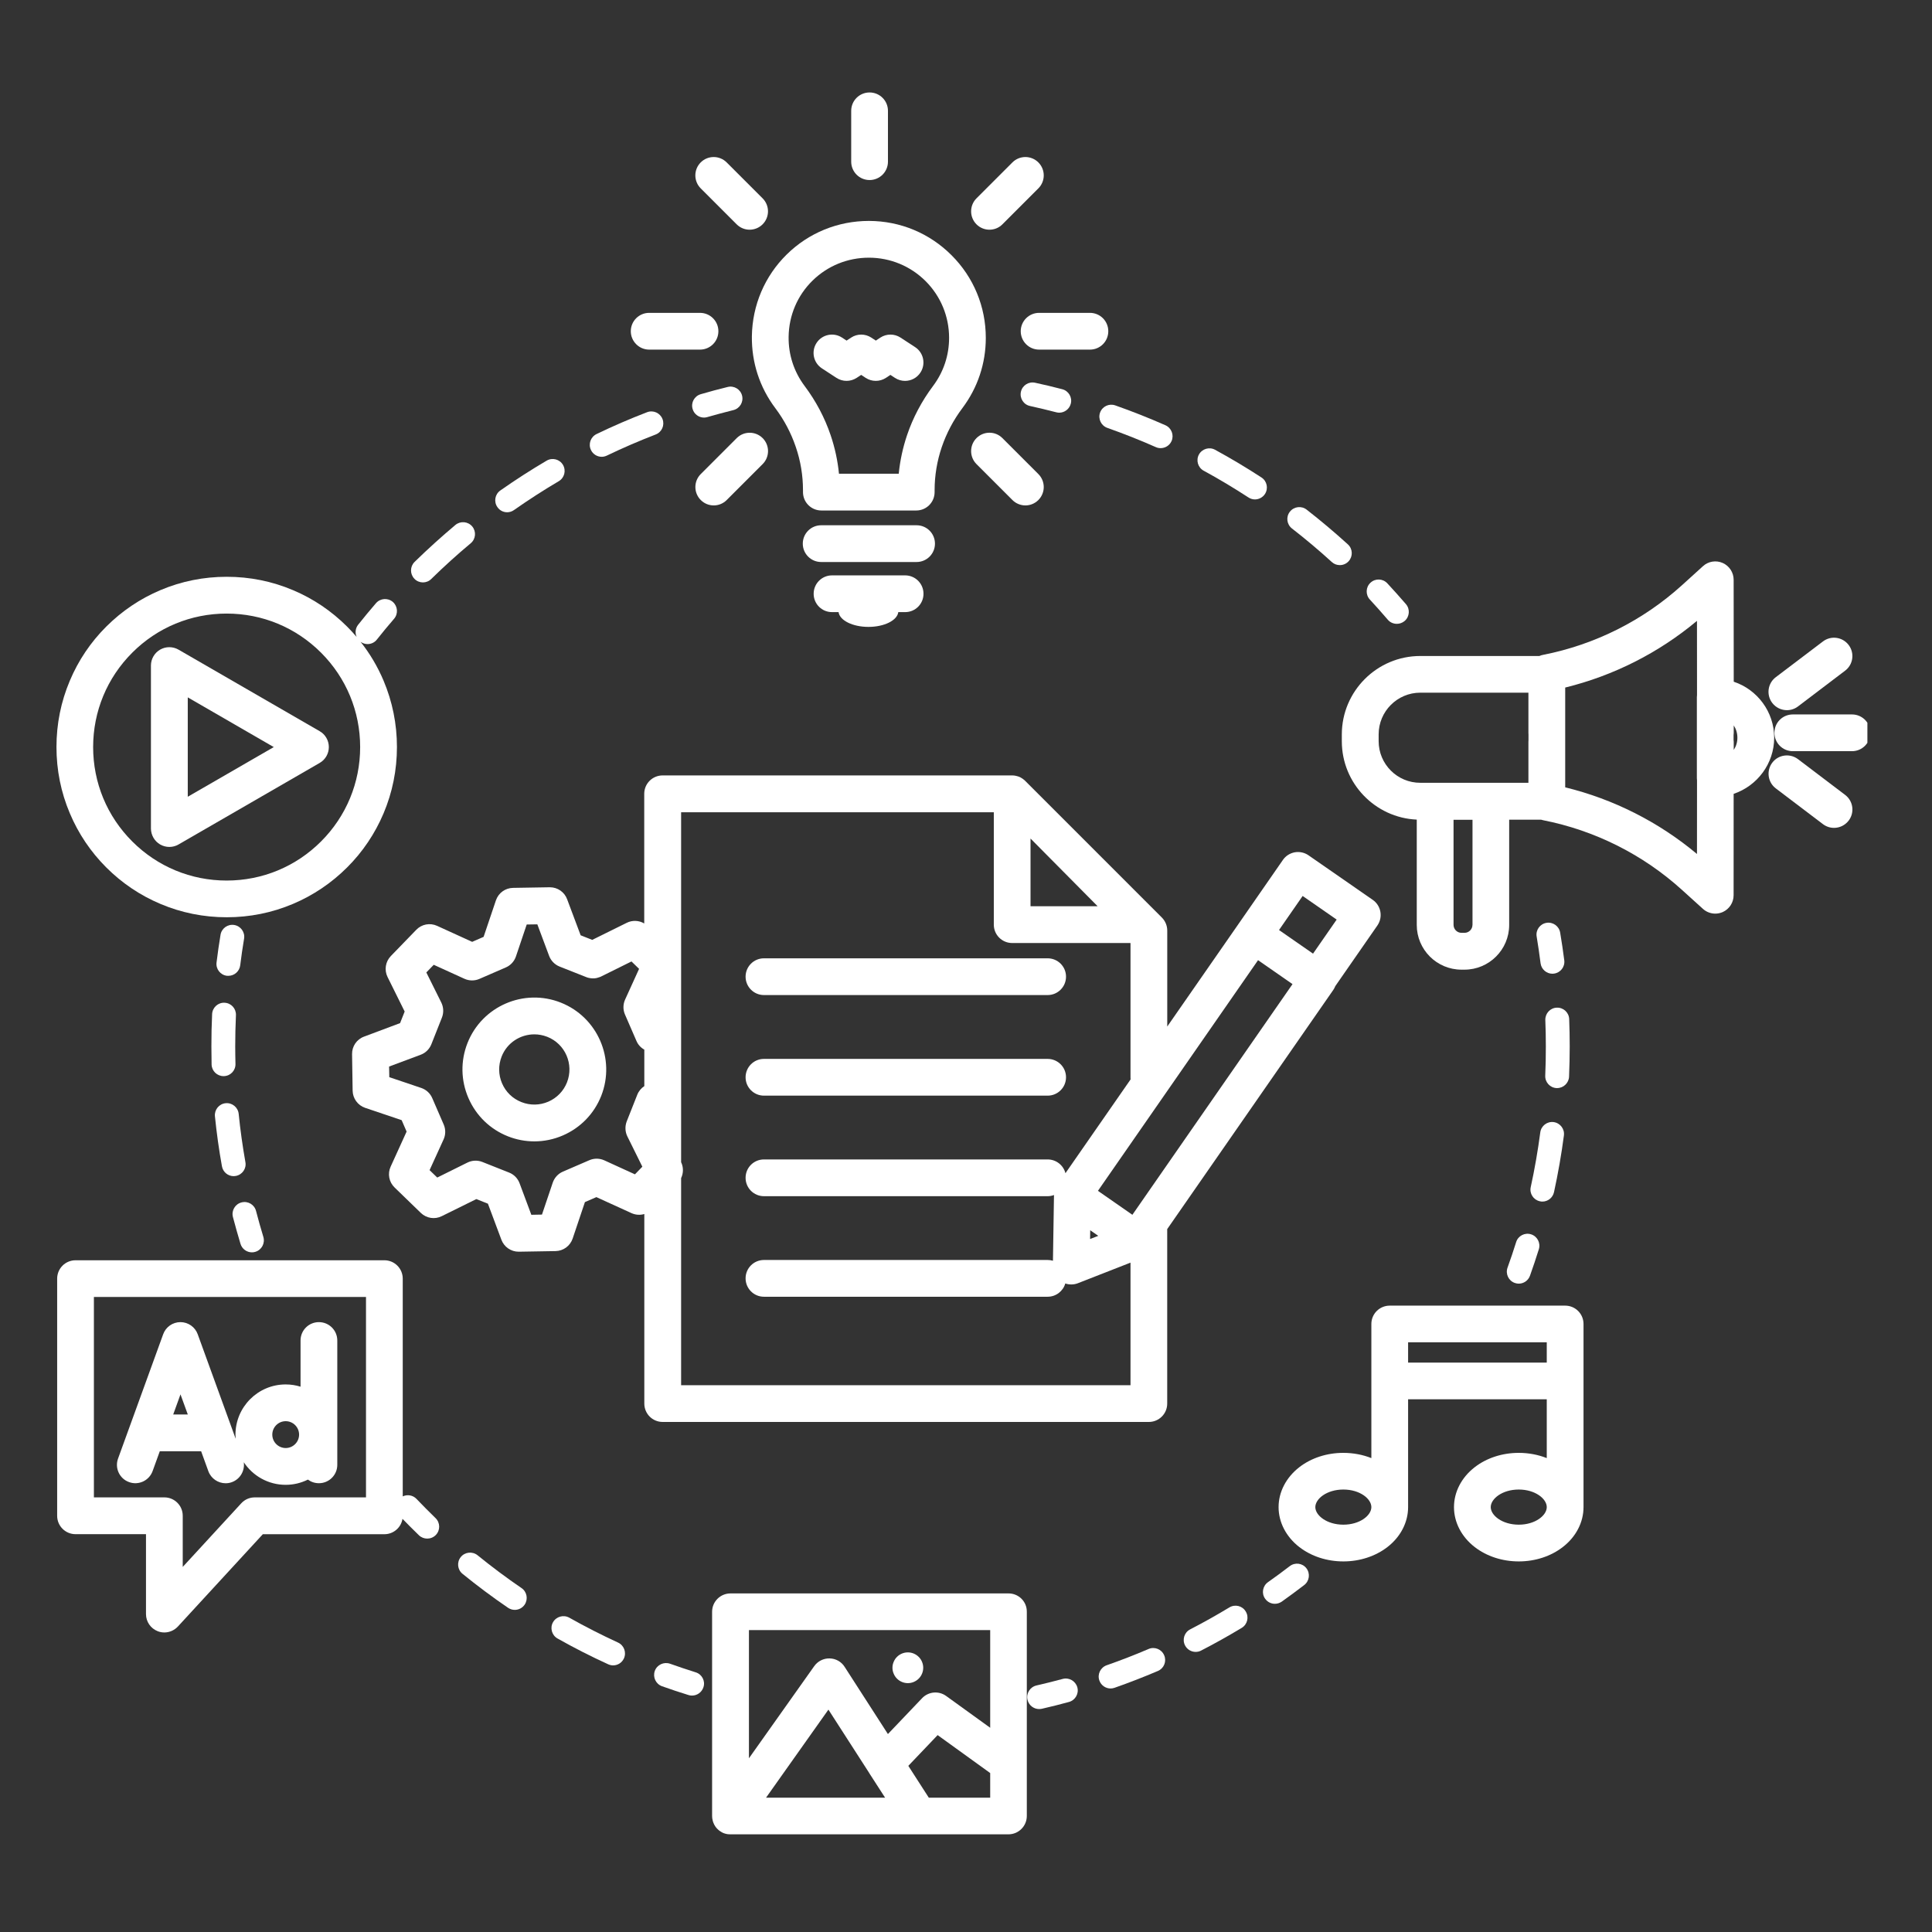 <svg xmlns="http://www.w3.org/2000/svg" xmlns:xlink="http://www.w3.org/1999/xlink" width="250" zoomAndPan="magnify" viewBox="0 0 187.5 187.5" height="250" preserveAspectRatio="xMidYMid meet" version="1.0"><rect x="0" y="0" width="187.5" height="187.5" fill="#333333" stroke="none"/><defs><clipPath id="94c1b2b763"><path d="M 172 69 L 181.23 69 L 181.23 73 L 172 73 Z M 172 69 " clip-rule="nonzero"/></clipPath><clipPath id="e4b9217125"><path d="M 69 154 L 100 154 L 100 178.02 L 69 178.02 Z M 69 154 " clip-rule="nonzero"/></clipPath><clipPath id="293b9db93b"><path d="M 5.449 55 L 39 55 L 39 90 L 5.449 90 Z M 5.449 55 " clip-rule="nonzero"/></clipPath><clipPath id="7b682ae601"><path d="M 82 8.973 L 87 8.973 L 87 18 L 82 18 Z M 82 8.973 " clip-rule="nonzero"/></clipPath><clipPath id="50e408117d"><path d="M 5.449 122 L 43 122 L 43 159 L 5.449 159 Z M 5.449 122 " clip-rule="nonzero"/></clipPath></defs><path fill="#ffffff" d="M 172.184 71.594 C 172.184 69.066 170.535 66.918 168.258 66.16 L 168.25 56.27 C 168.25 55.562 167.836 54.926 167.191 54.637 C 166.547 54.352 165.793 54.469 165.27 54.949 L 163.246 56.785 C 159.453 60.223 154.793 62.562 149.766 63.551 C 149.637 63.57 149.516 63.613 149.398 63.664 L 137.84 63.664 C 133.641 63.664 130.223 67.078 130.223 71.281 L 130.223 71.938 C 130.223 76.023 133.457 79.363 137.496 79.543 L 137.496 89.766 C 137.496 92.16 139.441 94.105 141.836 94.105 L 142.125 94.105 C 144.52 94.105 146.465 92.16 146.465 89.766 L 146.465 79.551 L 149.566 79.551 C 149.633 79.57 149.691 79.59 149.762 79.602 C 154.785 80.59 159.445 82.93 163.238 86.367 L 165.266 88.203 C 165.598 88.504 166.027 88.668 166.465 88.668 C 166.711 88.668 166.953 88.617 167.188 88.516 C 167.832 88.227 168.246 87.59 168.246 86.883 L 168.25 77.043 C 170.535 76.273 172.184 74.117 172.184 71.594 Z M 133.797 71.93 L 133.797 71.27 C 133.797 69.039 135.609 67.223 137.844 67.223 L 148.332 67.223 L 148.332 71.125 C 148.332 71.184 148.336 71.238 148.34 71.289 L 148.34 71.836 C 148.336 71.891 148.332 71.941 148.332 71.996 L 148.332 75.969 L 137.844 75.969 C 135.609 75.977 133.797 74.16 133.797 71.93 Z M 142.902 89.758 C 142.902 90.184 142.555 90.531 142.129 90.531 L 141.84 90.531 C 141.414 90.531 141.066 90.184 141.066 89.758 L 141.066 79.559 L 142.906 79.559 L 142.906 89.758 Z M 151.902 76.41 L 151.902 66.727 C 156.598 65.574 160.977 63.359 164.691 60.254 L 164.695 67.457 C 164.684 67.523 164.68 67.594 164.68 67.656 L 164.68 75.531 C 164.68 75.602 164.684 75.664 164.695 75.73 L 164.691 82.879 C 160.977 79.773 156.598 77.559 151.902 76.41 Z M 168.258 72.781 L 168.258 72.004 C 168.258 71.93 168.25 71.859 168.242 71.789 L 168.242 71.34 C 168.25 71.27 168.258 71.195 168.258 71.125 L 168.258 70.398 C 168.484 70.742 168.613 71.148 168.613 71.59 C 168.617 72.031 168.484 72.441 168.258 72.781 Z M 168.258 72.781 " fill-opacity="1" fill-rule="nonzero"/><g clip-path="url(#94c1b2b763)"><path fill="#ffffff" d="M 179.734 69.336 L 173.992 69.336 C 173.004 69.336 172.207 70.129 172.207 71.117 C 172.207 72.105 173.004 72.902 173.992 72.902 L 179.734 72.902 C 180.723 72.902 181.516 72.105 181.516 71.117 C 181.516 70.129 180.723 69.336 179.734 69.336 Z M 179.734 69.336 " fill-opacity="1" fill-rule="nonzero"/></g><path fill="#ffffff" d="M 173.418 68.922 C 173.793 68.922 174.172 68.805 174.492 68.562 L 179.066 65.09 C 179.852 64.5 180.008 63.379 179.41 62.594 C 178.816 61.812 177.695 61.656 176.914 62.254 L 172.336 65.723 C 171.555 66.312 171.398 67.434 171.996 68.219 C 172.348 68.676 172.879 68.922 173.418 68.922 Z M 173.418 68.922 " fill-opacity="1" fill-rule="nonzero"/><path fill="#ffffff" d="M 179.07 77.145 L 174.496 73.676 C 173.707 73.082 172.59 73.234 172 74.016 C 171.406 74.801 171.559 75.922 172.34 76.512 L 176.918 79.984 C 177.242 80.227 177.617 80.344 177.992 80.344 C 178.531 80.344 179.062 80.098 179.414 79.637 C 180.008 78.855 179.855 77.738 179.07 77.145 Z M 179.07 77.145 " fill-opacity="1" fill-rule="nonzero"/><g clip-path="url(#e4b9217125)"><path fill="#ffffff" d="M 97.879 154.641 L 70.895 154.641 C 69.906 154.641 69.109 155.438 69.109 156.422 L 69.109 176.246 C 69.109 176.285 69.109 176.32 69.117 176.352 C 69.117 176.363 69.117 176.371 69.117 176.383 C 69.117 176.41 69.121 176.441 69.125 176.469 C 69.125 176.477 69.125 176.484 69.129 176.492 C 69.141 176.57 69.156 176.645 69.176 176.719 C 69.176 176.719 69.176 176.723 69.176 176.723 C 69.207 176.84 69.254 176.957 69.309 177.062 C 69.309 177.062 69.309 177.066 69.309 177.066 C 69.309 177.066 69.309 177.066 69.309 177.07 C 69.348 177.141 69.391 177.207 69.43 177.27 C 69.434 177.273 69.441 177.285 69.445 177.289 C 69.465 177.316 69.48 177.34 69.504 177.367 C 69.508 177.371 69.508 177.379 69.516 177.379 C 69.539 177.406 69.562 177.434 69.582 177.457 C 69.594 177.465 69.598 177.469 69.605 177.48 C 69.625 177.496 69.645 177.52 69.668 177.539 C 69.672 177.543 69.68 177.555 69.688 177.559 C 69.715 177.582 69.738 177.605 69.766 177.629 C 69.77 177.633 69.773 177.637 69.777 177.637 C 69.801 177.656 69.828 177.672 69.852 177.691 C 69.855 177.695 69.867 177.703 69.871 177.707 C 69.93 177.746 69.996 177.789 70.066 177.828 C 70.066 177.828 70.07 177.828 70.07 177.832 C 70.172 177.887 70.281 177.93 70.398 177.961 C 70.402 177.961 70.402 177.961 70.41 177.961 C 70.48 177.984 70.562 177.996 70.637 178.008 C 70.641 178.008 70.648 178.008 70.652 178.008 C 70.688 178.012 70.715 178.016 70.746 178.016 C 70.754 178.016 70.766 178.016 70.773 178.016 C 70.812 178.02 70.848 178.02 70.887 178.02 L 97.871 178.02 C 98.855 178.02 99.652 177.223 99.652 176.238 L 99.652 156.422 C 99.664 155.438 98.867 154.641 97.879 154.641 Z M 96.098 158.207 L 96.098 167.68 L 91.824 164.594 C 91.102 164.07 90.109 164.164 89.492 164.805 L 86.172 168.289 L 81.973 161.77 C 81.656 161.266 81.109 160.961 80.516 160.949 C 79.922 160.934 79.363 161.215 79.02 161.699 L 72.684 170.641 L 72.684 158.199 L 96.098 158.199 Z M 80.398 165.918 L 84.336 172.035 C 84.355 172.07 84.375 172.098 84.391 172.129 L 85.898 174.465 L 74.344 174.465 Z M 96.098 174.465 L 90.141 174.465 L 88.152 171.375 L 90.996 168.391 L 96.098 172.074 Z M 96.098 174.465 " fill-opacity="1" fill-rule="nonzero"/></g><path fill="#ffffff" d="M 89.598 161.855 C 89.598 162.055 89.559 162.242 89.484 162.426 C 89.41 162.609 89.301 162.77 89.16 162.91 C 89.02 163.051 88.859 163.156 88.676 163.234 C 88.496 163.309 88.305 163.348 88.105 163.348 C 87.91 163.348 87.719 163.309 87.535 163.234 C 87.352 163.156 87.191 163.051 87.051 162.91 C 86.91 162.77 86.805 162.609 86.73 162.426 C 86.652 162.242 86.613 162.055 86.613 161.855 C 86.613 161.656 86.652 161.469 86.73 161.285 C 86.805 161.102 86.91 160.941 87.051 160.801 C 87.191 160.66 87.352 160.555 87.535 160.477 C 87.719 160.402 87.91 160.363 88.105 160.363 C 88.305 160.363 88.496 160.402 88.676 160.477 C 88.859 160.555 89.02 160.66 89.16 160.801 C 89.301 160.941 89.41 161.102 89.484 161.285 C 89.559 161.469 89.598 161.656 89.598 161.855 Z M 89.598 161.855 " fill-opacity="1" fill-rule="nonzero"/><g clip-path="url(#293b9db93b)"><path fill="#ffffff" d="M 10.312 84.184 C 11.828 85.699 13.598 86.895 15.566 87.723 C 17.605 88.586 19.77 89.02 22 89.02 C 24.234 89.02 26.395 88.586 28.434 87.723 C 30.402 86.891 32.168 85.699 33.688 84.184 C 35.207 82.668 36.395 80.898 37.227 78.93 C 38.086 76.895 38.523 74.73 38.523 72.496 C 38.523 70.27 38.086 68.102 37.227 66.062 C 36.652 64.703 35.906 63.441 34.996 62.289 C 35.203 62.434 35.434 62.508 35.668 62.508 C 36.012 62.508 36.352 62.359 36.578 62.066 C 37.113 61.387 37.676 60.711 38.246 60.051 C 38.66 59.566 38.605 58.84 38.125 58.418 C 37.637 58 36.91 58.055 36.488 58.539 C 35.902 59.219 35.32 59.922 34.762 60.625 C 34.484 60.973 34.441 61.438 34.613 61.816 C 34.32 61.469 34.012 61.137 33.688 60.812 C 32.172 59.297 30.402 58.102 28.434 57.273 C 26.395 56.41 24.234 55.977 22 55.977 C 19.77 55.977 17.605 56.41 15.566 57.273 C 13.598 58.105 11.832 59.297 10.312 60.812 C 8.797 62.324 7.605 64.094 6.777 66.062 C 5.914 68.102 5.48 70.266 5.48 72.496 C 5.48 74.727 5.914 76.895 6.777 78.93 C 7.605 80.898 8.797 82.668 10.312 84.184 Z M 12.836 63.34 C 15.281 60.895 18.535 59.547 21.996 59.547 C 25.457 59.547 28.711 60.895 31.156 63.34 C 33.602 65.785 34.953 69.043 34.953 72.504 C 34.953 75.961 33.602 79.219 31.156 81.664 C 28.711 84.109 25.457 85.457 21.996 85.457 C 18.535 85.457 15.281 84.109 12.836 81.664 C 10.387 79.219 9.039 75.961 9.039 72.504 C 9.039 69.043 10.387 65.789 12.836 63.34 Z M 12.836 63.34 " fill-opacity="1" fill-rule="nonzero"/></g><path fill="#ffffff" d="M 15.543 81.957 C 15.82 82.113 16.129 82.195 16.434 82.195 C 16.738 82.195 17.051 82.117 17.324 81.957 L 31.023 74.043 C 31.574 73.727 31.914 73.137 31.914 72.504 C 31.914 71.867 31.574 71.273 31.023 70.961 L 17.324 63.047 C 16.77 62.73 16.09 62.73 15.539 63.047 C 14.988 63.367 14.648 63.957 14.648 64.59 L 14.648 80.414 C 14.656 81.047 14.992 81.637 15.543 81.957 Z M 18.223 67.68 L 26.57 72.504 L 18.223 77.324 Z M 18.223 67.68 " fill-opacity="1" fill-rule="nonzero"/><path fill="#ffffff" d="M 75.234 39.598 C 76.105 40.754 76.777 42.031 77.234 43.383 C 77.699 44.742 77.93 46.156 77.93 47.578 L 77.93 47.758 C 77.93 48.746 78.727 49.543 79.715 49.543 L 88.922 49.543 C 89.91 49.543 90.703 48.746 90.703 47.758 L 90.703 47.578 C 90.703 46.156 90.938 44.742 91.398 43.387 C 91.859 42.035 92.531 40.766 93.395 39.613 C 94.883 37.633 95.672 35.277 95.672 32.793 C 95.672 29.766 94.492 26.914 92.355 24.777 C 90.215 22.633 87.371 21.449 84.344 21.441 C 84.336 21.441 84.328 21.441 84.324 21.441 C 81.316 21.441 78.484 22.598 76.352 24.695 C 74.211 26.805 73.012 29.625 72.969 32.641 C 72.938 35.168 73.719 37.578 75.234 39.598 Z M 76.535 32.688 C 76.562 30.617 77.383 28.68 78.852 27.238 C 80.316 25.801 82.258 25.008 84.324 25.008 C 84.328 25.008 84.332 25.008 84.34 25.008 C 86.414 25.012 88.367 25.824 89.836 27.289 C 91.301 28.758 92.109 30.715 92.109 32.789 C 92.109 34.488 91.57 36.105 90.551 37.461 C 89.461 38.918 88.605 40.523 88.027 42.238 C 87.617 43.457 87.348 44.707 87.223 45.977 L 81.422 45.977 C 81.297 44.707 81.027 43.457 80.613 42.234 C 80.035 40.523 79.18 38.918 78.086 37.457 C 77.051 36.074 76.512 34.422 76.535 32.688 Z M 76.535 32.688 " fill-opacity="1" fill-rule="nonzero"/><path fill="#ffffff" d="M 90.738 52.762 C 90.738 51.773 89.941 50.977 88.953 50.977 L 79.695 50.977 C 78.707 50.977 77.91 51.773 77.91 52.762 C 77.91 53.746 78.707 54.543 79.695 54.543 L 88.953 54.543 C 89.938 54.543 90.738 53.746 90.738 52.762 Z M 90.738 52.762 " fill-opacity="1" fill-rule="nonzero"/><path fill="#ffffff" d="M 80.746 55.84 C 79.762 55.84 78.965 56.637 78.965 57.625 C 78.965 58.613 79.762 59.406 80.746 59.406 L 81.383 59.406 C 81.488 60.211 82.746 60.84 84.281 60.84 C 85.82 60.84 87.074 60.211 87.18 59.406 L 87.844 59.406 C 88.828 59.406 89.625 58.613 89.625 57.625 C 89.625 56.637 88.828 55.84 87.844 55.84 Z M 80.746 55.84 " fill-opacity="1" fill-rule="nonzero"/><path fill="#ffffff" d="M 99.062 32.145 C 99.062 33.133 99.859 33.93 100.844 33.93 L 105.777 33.93 C 106.766 33.93 107.559 33.133 107.559 32.145 C 107.559 31.16 106.766 30.363 105.777 30.363 L 100.844 30.363 C 99.863 30.363 99.062 31.16 99.062 32.145 Z M 99.062 32.145 " fill-opacity="1" fill-rule="nonzero"/><path fill="#ffffff" d="M 63 33.93 L 67.934 33.93 C 68.922 33.93 69.719 33.133 69.719 32.145 C 69.719 31.16 68.922 30.363 67.934 30.363 L 63 30.363 C 62.016 30.363 61.219 31.16 61.219 32.145 C 61.219 33.125 62.02 33.93 63 33.93 Z M 63 33.93 " fill-opacity="1" fill-rule="nonzero"/><path fill="#ffffff" d="M 94.766 42.52 C 94.074 43.215 94.074 44.344 94.766 45.039 L 98.254 48.527 C 98.602 48.875 99.062 49.051 99.516 49.051 C 99.973 49.051 100.426 48.875 100.773 48.527 C 101.469 47.832 101.469 46.703 100.773 46.008 L 97.285 42.52 C 96.594 41.82 95.461 41.82 94.766 42.52 Z M 94.766 42.52 " fill-opacity="1" fill-rule="nonzero"/><path fill="#ffffff" d="M 71.492 21.77 C 71.84 22.117 72.297 22.293 72.75 22.293 C 73.207 22.293 73.664 22.117 74.012 21.77 C 74.707 21.074 74.707 19.945 74.012 19.25 L 70.523 15.762 C 69.828 15.066 68.699 15.066 68.004 15.762 C 67.309 16.457 67.309 17.586 68.004 18.281 Z M 71.492 21.77 " fill-opacity="1" fill-rule="nonzero"/><g clip-path="url(#7b682ae601)"><path fill="#ffffff" d="M 84.391 17.473 C 85.379 17.473 86.176 16.676 86.176 15.688 L 86.176 10.754 C 86.176 9.77 85.379 8.973 84.391 8.973 C 83.406 8.973 82.609 9.77 82.609 10.754 L 82.609 15.688 C 82.609 16.676 83.406 17.473 84.391 17.473 Z M 84.391 17.473 " fill-opacity="1" fill-rule="nonzero"/></g><path fill="#ffffff" d="M 96.027 22.293 C 96.484 22.293 96.941 22.117 97.285 21.77 L 100.773 18.281 C 101.469 17.586 101.469 16.457 100.773 15.762 C 100.078 15.066 98.949 15.066 98.254 15.762 L 94.766 19.25 C 94.074 19.945 94.074 21.074 94.766 21.77 C 95.113 22.117 95.57 22.293 96.027 22.293 Z M 96.027 22.293 " fill-opacity="1" fill-rule="nonzero"/><path fill="#ffffff" d="M 69.27 49.051 C 69.727 49.051 70.18 48.875 70.527 48.527 L 74.016 45.039 C 74.711 44.344 74.711 43.215 74.016 42.52 C 73.32 41.824 72.191 41.824 71.496 42.52 L 68.008 46.008 C 67.312 46.703 67.312 47.832 68.008 48.527 C 68.355 48.875 68.809 49.051 69.27 49.051 Z M 69.27 49.051 " fill-opacity="1" fill-rule="nonzero"/><path fill="#ffffff" d="M 79.766 35.75 L 81.184 36.676 C 81.773 37.059 82.539 37.059 83.133 36.676 L 83.578 36.383 L 84.02 36.676 C 84.613 37.059 85.379 37.059 85.973 36.676 L 86.414 36.383 L 86.859 36.676 C 87.16 36.871 87.5 36.965 87.832 36.965 C 88.418 36.965 88.988 36.68 89.328 36.156 C 89.867 35.332 89.637 34.227 88.812 33.688 L 87.395 32.762 C 86.801 32.375 86.035 32.375 85.441 32.762 L 85 33.055 L 84.555 32.762 C 83.961 32.375 83.195 32.375 82.605 32.762 L 82.16 33.055 L 81.715 32.762 C 80.891 32.223 79.781 32.457 79.246 33.281 C 78.707 34.109 78.941 35.211 79.766 35.75 Z M 79.766 35.75 " fill-opacity="1" fill-rule="nonzero"/><path fill="#ffffff" d="M 151.898 126.711 L 134.875 126.711 C 133.887 126.711 133.09 127.504 133.09 128.492 L 133.09 141.508 C 132.254 141.176 131.328 141 130.371 141 C 128.777 141 127.258 141.492 126.098 142.391 C 124.82 143.383 124.086 144.793 124.086 146.266 C 124.086 147.738 124.82 149.152 126.098 150.141 C 127.258 151.039 128.773 151.535 130.371 151.535 C 131.969 151.535 133.484 151.039 134.648 150.141 C 135.926 149.152 136.656 147.742 136.656 146.266 L 136.656 135.801 L 150.113 135.801 L 150.113 141.508 C 149.273 141.176 148.348 141 147.395 141 C 145.801 141 144.281 141.492 143.121 142.391 C 141.84 143.383 141.109 144.793 141.109 146.266 C 141.109 147.738 141.84 149.152 143.121 150.141 C 144.281 151.039 145.797 151.535 147.395 151.535 C 148.992 151.535 150.508 151.039 151.668 150.141 C 152.949 149.152 153.68 147.742 153.68 146.266 L 153.68 128.492 C 153.68 127.504 152.883 126.711 151.898 126.711 Z M 130.371 147.969 C 128.77 147.969 127.652 147.07 127.652 146.266 C 127.652 145.457 128.77 144.559 130.371 144.559 C 131.977 144.559 133.09 145.457 133.09 146.266 C 133.09 147.07 131.977 147.969 130.371 147.969 Z M 136.656 132.238 L 136.656 130.27 L 150.113 130.27 L 150.113 132.238 Z M 147.395 147.969 C 145.793 147.969 144.676 147.07 144.676 146.266 C 144.676 145.457 145.793 144.559 147.395 144.559 C 148.996 144.559 150.113 145.457 150.113 146.266 C 150.113 147.07 148.996 147.969 147.395 147.969 Z M 147.395 147.969 " fill-opacity="1" fill-rule="nonzero"/><path fill="#ffffff" d="M 74.141 96.57 L 101.672 96.57 C 102.66 96.57 103.457 95.773 103.457 94.785 C 103.457 93.801 102.66 93.004 101.672 93.004 L 74.141 93.004 C 73.156 93.004 72.359 93.801 72.359 94.785 C 72.359 95.773 73.16 96.57 74.141 96.57 Z M 74.141 96.57 " fill-opacity="1" fill-rule="nonzero"/><path fill="#ffffff" d="M 74.141 106.332 L 101.672 106.332 C 102.66 106.332 103.457 105.535 103.457 104.551 C 103.457 103.562 102.66 102.766 101.672 102.766 L 74.141 102.766 C 73.156 102.766 72.359 103.562 72.359 104.551 C 72.359 105.535 73.16 106.332 74.141 106.332 Z M 74.141 106.332 " fill-opacity="1" fill-rule="nonzero"/><path fill="#ffffff" d="M 54.422 97.301 C 50.848 95.887 46.785 97.645 45.371 101.223 C 44.688 102.957 44.719 104.852 45.461 106.566 C 46.203 108.273 47.562 109.594 49.297 110.281 C 50.125 110.609 50.996 110.77 51.863 110.77 C 52.801 110.77 53.742 110.578 54.633 110.191 C 56.34 109.449 57.66 108.09 58.348 106.355 C 59.758 102.777 58 98.715 54.422 97.301 Z M 55.027 105.043 C 54.691 105.891 54.047 106.555 53.211 106.918 C 52.375 107.277 51.449 107.293 50.602 106.957 C 49.754 106.625 49.086 105.98 48.727 105.145 C 48.363 104.309 48.352 103.383 48.684 102.535 C 49.211 101.195 50.5 100.383 51.859 100.383 C 52.273 100.383 52.695 100.461 53.109 100.621 C 54.859 101.309 55.715 103.289 55.027 105.043 Z M 55.027 105.043 " fill-opacity="1" fill-rule="nonzero"/><path fill="#ffffff" d="M 129.391 96.078 C 129.473 95.957 129.539 95.832 129.59 95.703 L 133.676 89.816 C 134.234 89.004 134.035 87.895 133.227 87.332 L 126.992 83.008 C 126.602 82.738 126.125 82.633 125.656 82.715 C 125.195 82.801 124.777 83.062 124.508 83.453 L 120.184 89.688 L 113.281 99.625 L 113.281 90.309 C 113.281 89.836 113.09 89.383 112.758 89.047 L 99.492 75.781 C 99.465 75.754 99.438 75.73 99.41 75.703 C 99.398 75.699 99.395 75.688 99.387 75.684 C 99.355 75.66 99.328 75.637 99.301 75.621 C 99.297 75.613 99.293 75.613 99.293 75.609 C 99.262 75.586 99.23 75.57 99.199 75.547 C 99.191 75.539 99.18 75.531 99.172 75.527 C 99.145 75.508 99.113 75.488 99.086 75.477 C 99.078 75.473 99.074 75.473 99.07 75.465 C 99.039 75.449 99.004 75.434 98.969 75.414 C 98.961 75.41 98.949 75.406 98.938 75.402 C 98.902 75.387 98.871 75.375 98.84 75.363 C 98.832 75.363 98.828 75.359 98.828 75.359 C 98.793 75.348 98.762 75.336 98.723 75.328 C 98.715 75.324 98.703 75.324 98.691 75.32 C 98.656 75.309 98.625 75.301 98.59 75.297 C 98.582 75.297 98.578 75.297 98.574 75.289 C 98.539 75.281 98.5 75.277 98.465 75.273 C 98.453 75.273 98.441 75.266 98.43 75.266 C 98.398 75.262 98.367 75.262 98.332 75.258 C 98.328 75.258 98.32 75.258 98.316 75.258 C 98.281 75.258 98.254 75.254 98.223 75.254 L 64.309 75.254 C 63.32 75.254 62.523 76.051 62.523 77.035 L 62.523 89.621 C 62.016 89.32 61.371 89.285 60.824 89.559 L 57.477 91.215 L 56.352 90.77 L 55.039 87.27 C 54.781 86.57 54.113 86.109 53.367 86.109 C 53.359 86.109 53.348 86.109 53.34 86.109 L 49.793 86.168 C 49.035 86.18 48.375 86.66 48.129 87.379 L 46.934 90.922 L 45.824 91.406 L 42.418 89.852 C 41.73 89.539 40.922 89.691 40.398 90.238 L 37.93 92.785 C 37.406 93.328 37.277 94.141 37.613 94.82 L 39.273 98.168 L 38.828 99.293 L 35.328 100.605 C 34.617 100.867 34.156 101.547 34.168 102.305 L 34.223 105.852 C 34.238 106.605 34.719 107.27 35.438 107.516 L 38.98 108.711 L 39.461 109.82 L 37.91 113.227 C 37.598 113.91 37.75 114.723 38.297 115.246 L 40.844 117.715 C 41.387 118.238 42.199 118.367 42.875 118.027 L 46.227 116.371 L 47.352 116.816 L 48.66 120.316 C 48.922 121.016 49.59 121.477 50.332 121.477 C 50.344 121.477 50.352 121.477 50.363 121.477 L 53.91 121.418 C 54.664 121.406 55.328 120.926 55.574 120.207 L 56.766 116.664 L 57.879 116.18 L 61.285 117.734 C 61.688 117.914 62.125 117.941 62.531 117.82 L 62.531 136.219 C 62.531 137.203 63.324 138 64.312 138 L 111.492 138 C 112.48 138 113.277 137.203 113.277 136.219 L 113.277 119.285 Z M 105.805 119.395 L 106.586 119.938 L 105.793 120.246 Z M 109.898 117.895 L 106.555 115.57 L 122.094 93.184 L 125.438 95.508 Z M 126.422 86.953 L 129.723 89.246 L 127.43 92.551 L 124.129 90.258 Z M 106.523 87.949 L 100.012 87.949 L 100.012 81.379 Z M 60.887 110.293 L 62.34 113.227 L 61.621 113.969 L 58.645 112.609 C 58.184 112.402 57.656 112.398 57.195 112.598 L 54.629 113.707 C 54.164 113.906 53.809 114.297 53.645 114.773 L 52.598 117.875 L 51.566 117.895 L 50.422 114.828 C 50.246 114.355 49.875 113.98 49.406 113.797 L 46.809 112.766 C 46.34 112.582 45.812 112.605 45.363 112.828 L 42.434 114.281 L 41.691 113.562 L 43.047 110.586 C 43.258 110.129 43.262 109.598 43.062 109.137 L 41.949 106.57 C 41.75 106.105 41.363 105.75 40.883 105.586 L 37.781 104.539 L 37.762 103.508 L 40.828 102.363 C 41.301 102.188 41.676 101.816 41.863 101.348 L 42.891 98.75 C 43.074 98.285 43.051 97.754 42.832 97.305 L 41.375 94.375 L 42.094 93.633 L 45.07 94.988 C 45.531 95.199 46.059 95.203 46.523 95.004 L 49.086 93.891 C 49.551 93.691 49.906 93.305 50.07 92.828 L 51.117 89.723 L 52.148 89.707 L 53.293 92.77 C 53.469 93.242 53.84 93.617 54.309 93.805 L 56.906 94.832 C 56.906 94.832 56.906 94.832 56.91 94.832 C 56.93 94.844 56.949 94.848 56.965 94.855 C 57.004 94.871 57.035 94.879 57.074 94.887 C 57.098 94.898 57.125 94.902 57.152 94.906 C 57.156 94.906 57.156 94.906 57.156 94.906 C 57.18 94.91 57.207 94.914 57.23 94.922 C 57.234 94.922 57.234 94.922 57.238 94.922 C 57.262 94.926 57.289 94.93 57.312 94.934 C 57.32 94.934 57.324 94.934 57.328 94.934 C 57.352 94.938 57.375 94.938 57.398 94.945 C 57.402 94.945 57.41 94.945 57.414 94.945 C 57.438 94.945 57.457 94.949 57.48 94.949 C 57.488 94.949 57.5 94.949 57.504 94.949 C 57.523 94.949 57.539 94.949 57.559 94.949 C 57.57 94.949 57.582 94.949 57.594 94.949 C 57.605 94.949 57.625 94.949 57.637 94.949 C 57.652 94.949 57.664 94.949 57.68 94.949 C 57.695 94.949 57.703 94.949 57.719 94.945 C 57.734 94.945 57.754 94.938 57.77 94.938 C 57.777 94.938 57.785 94.934 57.797 94.934 C 57.812 94.93 57.836 94.93 57.855 94.926 C 57.859 94.926 57.871 94.922 57.875 94.922 C 57.898 94.914 57.922 94.91 57.938 94.906 C 57.945 94.906 57.949 94.906 57.953 94.902 C 57.977 94.898 58 94.895 58.023 94.883 C 58.027 94.883 58.031 94.879 58.035 94.879 C 58.059 94.875 58.082 94.863 58.105 94.855 C 58.109 94.855 58.117 94.852 58.121 94.852 C 58.145 94.844 58.168 94.836 58.188 94.828 C 58.199 94.824 58.207 94.82 58.219 94.82 C 58.234 94.809 58.258 94.805 58.277 94.797 C 58.301 94.785 58.328 94.773 58.352 94.762 L 61.285 93.309 L 62.023 94.027 L 60.668 97.004 C 60.457 97.465 60.453 97.992 60.652 98.453 L 61.766 101.02 C 61.926 101.395 62.199 101.684 62.531 101.867 L 62.531 105.406 C 62.234 105.602 61.988 105.891 61.848 106.242 L 60.82 108.84 C 60.641 109.316 60.664 109.84 60.887 110.293 Z M 66.102 134.434 L 66.102 114.336 C 66.332 113.855 66.34 113.285 66.102 112.789 L 66.102 78.828 L 96.449 78.828 L 96.449 89.738 C 96.449 90.723 97.246 91.52 98.23 91.52 L 109.715 91.52 L 109.715 104.578 C 109.715 104.637 109.719 104.699 109.723 104.758 L 103.402 113.859 C 103.203 113.09 102.508 112.523 101.672 112.523 L 74.141 112.523 C 73.156 112.523 72.359 113.316 72.359 114.305 C 72.359 115.293 73.156 116.09 74.141 116.09 L 101.672 116.09 C 101.891 116.09 102.094 116.051 102.289 115.977 C 102.289 115.984 102.289 115.992 102.289 116 L 102.188 122.355 C 102.023 122.305 101.848 122.281 101.672 122.281 L 74.141 122.281 C 73.156 122.281 72.359 123.078 72.359 124.062 C 72.359 125.051 73.156 125.848 74.141 125.848 L 101.672 125.848 C 102.488 125.848 103.176 125.301 103.387 124.559 C 103.574 124.625 103.766 124.656 103.965 124.656 C 104.184 124.656 104.406 124.617 104.613 124.535 L 109.715 122.539 L 109.715 134.434 Z M 66.102 134.434 " fill-opacity="1" fill-rule="nonzero"/><path fill="#ffffff" d="M 102.801 40.051 C 103.312 40.051 103.781 39.703 103.918 39.184 C 104.082 38.566 103.711 37.934 103.09 37.773 C 102.219 37.547 101.332 37.332 100.457 37.145 C 99.828 37.008 99.215 37.402 99.078 38.027 C 98.945 38.652 99.34 39.27 99.965 39.402 C 100.812 39.59 101.668 39.793 102.508 40.012 C 102.605 40.039 102.703 40.051 102.801 40.051 Z M 102.801 40.051 " fill-opacity="1" fill-rule="nonzero"/><path fill="#ffffff" d="M 116.82 45.684 C 118.293 46.484 119.75 47.359 121.16 48.277 C 121.355 48.406 121.578 48.469 121.789 48.469 C 122.168 48.469 122.539 48.281 122.762 47.945 C 123.113 47.406 122.961 46.688 122.426 46.34 C 120.965 45.387 119.453 44.484 117.926 43.652 C 117.367 43.344 116.66 43.555 116.355 44.113 C 116.051 44.676 116.258 45.379 116.82 45.684 Z M 116.82 45.684 " fill-opacity="1" fill-rule="nonzero"/><path fill="#ffffff" d="M 125.383 51.289 C 126.707 52.316 128.012 53.414 129.25 54.543 C 129.473 54.75 129.75 54.844 130.031 54.844 C 130.344 54.844 130.66 54.719 130.887 54.465 C 131.316 53.992 131.285 53.262 130.812 52.832 C 129.523 51.66 128.176 50.523 126.805 49.457 C 126.301 49.066 125.574 49.156 125.18 49.664 C 124.785 50.168 124.879 50.895 125.383 51.289 Z M 125.383 51.289 " fill-opacity="1" fill-rule="nonzero"/><path fill="#ffffff" d="M 106.758 40.051 C 106.547 40.652 106.867 41.316 107.469 41.527 C 109.051 42.086 110.633 42.711 112.168 43.391 C 112.32 43.461 112.48 43.492 112.637 43.492 C 113.082 43.492 113.504 43.238 113.699 42.805 C 113.957 42.219 113.691 41.535 113.109 41.273 C 111.516 40.57 109.883 39.922 108.238 39.344 C 107.629 39.129 106.973 39.445 106.758 40.051 Z M 106.758 40.051 " fill-opacity="1" fill-rule="nonzero"/><path fill="#ffffff" d="M 134.684 60.141 C 134.91 60.41 135.234 60.543 135.566 60.543 C 135.832 60.543 136.102 60.449 136.32 60.266 C 136.805 59.848 136.863 59.117 136.445 58.629 C 135.859 57.949 135.25 57.27 134.637 56.609 C 134.203 56.145 133.473 56.113 133.004 56.555 C 132.535 56.988 132.512 57.723 132.949 58.191 C 133.535 58.828 134.121 59.48 134.684 60.141 Z M 134.684 60.141 " fill-opacity="1" fill-rule="nonzero"/><path fill="#ffffff" d="M 41.047 56.523 C 41.34 56.523 41.637 56.41 41.855 56.188 C 43.082 54.988 44.367 53.82 45.684 52.723 C 46.176 52.312 46.238 51.586 45.832 51.094 C 45.418 50.602 44.691 50.539 44.199 50.945 C 42.84 52.086 41.504 53.293 40.234 54.535 C 39.781 54.984 39.773 55.715 40.223 56.176 C 40.445 56.406 40.746 56.523 41.047 56.523 Z M 41.047 56.523 " fill-opacity="1" fill-rule="nonzero"/><path fill="#ffffff" d="M 49.219 49.715 C 49.449 49.715 49.68 49.645 49.883 49.5 C 51.289 48.516 52.746 47.574 54.223 46.703 C 54.777 46.379 54.961 45.672 54.637 45.117 C 54.312 44.566 53.605 44.383 53.051 44.707 C 51.523 45.605 50.008 46.582 48.555 47.602 C 48.031 47.969 47.906 48.691 48.273 49.215 C 48.496 49.543 48.852 49.715 49.219 49.715 Z M 49.219 49.715 " fill-opacity="1" fill-rule="nonzero"/><path fill="#ffffff" d="M 58.395 44.332 C 58.559 44.332 58.73 44.293 58.895 44.215 C 60.438 43.473 62.035 42.785 63.633 42.168 C 64.23 41.938 64.527 41.27 64.297 40.672 C 64.066 40.074 63.398 39.777 62.801 40.004 C 61.145 40.641 59.492 41.352 57.895 42.125 C 57.32 42.406 57.074 43.094 57.352 43.672 C 57.547 44.086 57.961 44.332 58.395 44.332 Z M 58.395 44.332 " fill-opacity="1" fill-rule="nonzero"/><path fill="#ffffff" d="M 68.648 40.477 C 69.48 40.238 70.328 40.012 71.172 39.801 C 71.793 39.648 72.172 39.023 72.02 38.402 C 71.867 37.781 71.242 37.402 70.621 37.555 C 69.746 37.77 68.867 38.004 68.004 38.258 C 67.387 38.441 67.035 39.078 67.219 39.695 C 67.363 40.199 67.828 40.527 68.328 40.527 C 68.43 40.523 68.543 40.512 68.648 40.477 Z M 68.648 40.477 " fill-opacity="1" fill-rule="nonzero"/><path fill="#ffffff" d="M 23.34 120.715 C 23.492 121.215 23.949 121.539 24.445 121.539 C 24.559 121.539 24.668 121.527 24.785 121.488 C 25.395 121.305 25.742 120.656 25.559 120.043 C 25.309 119.215 25.066 118.367 24.848 117.523 C 24.688 116.902 24.059 116.531 23.438 116.695 C 22.816 116.855 22.445 117.488 22.605 118.109 C 22.836 118.973 23.078 119.855 23.34 120.715 Z M 23.34 120.715 " fill-opacity="1" fill-rule="nonzero"/><path fill="#ffffff" d="M 20.586 98.414 C 20.535 99.457 20.516 100.512 20.516 101.559 C 20.516 102.141 20.523 102.734 20.535 103.312 C 20.555 103.945 21.07 104.438 21.695 104.438 C 21.703 104.438 21.715 104.438 21.727 104.438 C 22.367 104.422 22.871 103.891 22.852 103.254 C 22.84 102.691 22.828 102.117 22.828 101.559 C 22.828 100.547 22.852 99.527 22.898 98.523 C 22.926 97.887 22.438 97.344 21.797 97.316 C 21.164 97.281 20.617 97.777 20.586 98.414 Z M 20.586 98.414 " fill-opacity="1" fill-rule="nonzero"/><path fill="#ffffff" d="M 21.539 113.188 C 21.641 113.75 22.125 114.145 22.676 114.145 C 22.746 114.145 22.812 114.137 22.879 114.125 C 23.512 114.012 23.934 113.41 23.816 112.781 C 23.543 111.238 23.32 109.66 23.164 108.098 C 23.098 107.465 22.527 107 21.895 107.066 C 21.258 107.129 20.797 107.699 20.859 108.336 C 21.023 109.957 21.25 111.59 21.539 113.188 Z M 21.539 113.188 " fill-opacity="1" fill-rule="nonzero"/><path fill="#ffffff" d="M 22.164 94.703 C 22.738 94.703 23.238 94.273 23.312 93.688 C 23.418 92.828 23.543 91.957 23.688 91.098 C 23.793 90.469 23.363 89.871 22.734 89.77 C 22.102 89.664 21.504 90.094 21.402 90.723 C 21.254 91.613 21.125 92.512 21.016 93.406 C 20.934 94.039 21.383 94.621 22.02 94.699 C 22.07 94.699 22.117 94.703 22.164 94.703 Z M 22.164 94.703 " fill-opacity="1" fill-rule="nonzero"/><path fill="#ffffff" d="M 67.512 162.297 C 66.684 162.035 65.852 161.758 65.031 161.465 C 64.43 161.254 63.766 161.562 63.547 162.164 C 63.336 162.77 63.645 163.43 64.246 163.648 C 65.094 163.949 65.961 164.242 66.82 164.504 C 66.934 164.543 67.051 164.555 67.16 164.555 C 67.656 164.555 68.109 164.238 68.27 163.742 C 68.469 163.133 68.125 162.484 67.512 162.297 Z M 67.512 162.297 " fill-opacity="1" fill-rule="nonzero"/><path fill="#ffffff" d="M 50.613 154.121 C 49.152 153.125 47.723 152.055 46.352 150.941 C 45.855 150.539 45.121 150.613 44.719 151.109 C 44.316 151.605 44.391 152.336 44.887 152.738 C 46.309 153.895 47.789 155 49.305 156.035 C 49.504 156.168 49.73 156.238 49.957 156.238 C 50.328 156.238 50.691 156.062 50.918 155.73 C 51.273 155.199 51.141 154.477 50.613 154.121 Z M 50.613 154.121 " fill-opacity="1" fill-rule="nonzero"/><path fill="#ffffff" d="M 59.98 159.41 C 58.379 158.672 56.785 157.863 55.25 156.996 C 54.691 156.684 53.984 156.883 53.668 157.438 C 53.355 157.992 53.555 158.703 54.109 159.016 C 55.703 159.914 57.355 160.758 59.02 161.516 C 59.176 161.586 59.34 161.625 59.5 161.625 C 59.941 161.625 60.355 161.375 60.551 160.949 C 60.816 160.363 60.562 159.68 59.98 159.41 Z M 59.98 159.41 " fill-opacity="1" fill-rule="nonzero"/><g clip-path="url(#50e408117d)"><path fill="#ffffff" d="M 40.422 145.469 C 40.07 145.098 39.527 145.016 39.086 145.223 L 39.086 124.094 C 39.086 123.105 38.289 122.309 37.305 122.309 L 7.332 122.309 C 6.344 122.309 5.547 123.105 5.547 124.094 L 5.547 147.109 C 5.547 148.094 6.344 148.891 7.332 148.891 L 14.168 148.891 L 14.168 156.645 C 14.168 157.383 14.617 158.039 15.305 158.309 C 15.512 158.391 15.734 158.43 15.953 158.43 C 16.441 158.43 16.918 158.223 17.262 157.855 L 25.508 148.895 L 37.305 148.895 C 38.188 148.895 38.926 148.25 39.062 147.402 C 39.586 147.941 40.121 148.48 40.656 148.996 C 40.883 149.215 41.172 149.32 41.465 149.32 C 41.766 149.32 42.07 149.203 42.297 148.969 C 42.742 148.512 42.727 147.773 42.27 147.332 C 41.641 146.719 41.023 146.098 40.422 145.469 Z M 35.52 145.32 L 24.723 145.32 C 24.223 145.32 23.75 145.527 23.414 145.895 L 17.734 152.07 L 17.734 147.102 C 17.734 146.117 16.938 145.32 15.953 145.32 L 9.113 145.32 L 9.113 125.871 L 35.52 125.871 Z M 35.52 145.32 " fill-opacity="1" fill-rule="nonzero"/></g><path fill="#ffffff" d="M 125.168 151.996 C 124.477 152.523 123.773 153.047 123.059 153.547 C 122.535 153.918 122.41 154.641 122.781 155.156 C 123.008 155.477 123.363 155.648 123.727 155.648 C 123.957 155.648 124.188 155.578 124.395 155.438 C 125.129 154.918 125.859 154.375 126.574 153.828 C 127.078 153.441 127.176 152.711 126.789 152.203 C 126.398 151.691 125.676 151.605 125.168 151.996 Z M 125.168 151.996 " fill-opacity="1" fill-rule="nonzero"/><path fill="#ffffff" d="M 119.316 155.996 C 118.074 156.746 116.797 157.465 115.508 158.129 C 114.938 158.418 114.715 159.117 115.008 159.688 C 115.211 160.086 115.621 160.316 116.035 160.316 C 116.219 160.316 116.398 160.277 116.566 160.188 C 117.898 159.504 119.223 158.758 120.512 157.984 C 121.059 157.648 121.234 156.941 120.898 156.395 C 120.574 155.844 119.867 155.668 119.316 155.996 Z M 119.316 155.996 " fill-opacity="1" fill-rule="nonzero"/><path fill="#ffffff" d="M 111.465 160.035 C 110.137 160.605 108.766 161.137 107.402 161.613 C 106.801 161.828 106.48 162.484 106.691 163.086 C 106.855 163.566 107.305 163.867 107.781 163.867 C 107.906 163.867 108.039 163.844 108.164 163.801 C 109.578 163.305 110.996 162.754 112.379 162.164 C 112.965 161.914 113.238 161.234 112.984 160.648 C 112.734 160.055 112.055 159.781 111.465 160.035 Z M 111.465 160.035 " fill-opacity="1" fill-rule="nonzero"/><path fill="#ffffff" d="M 103.129 162.941 C 102.289 163.168 101.438 163.379 100.59 163.574 C 99.965 163.719 99.574 164.34 99.719 164.961 C 99.84 165.496 100.316 165.863 100.848 165.863 C 100.934 165.863 101.02 165.852 101.109 165.836 C 101.988 165.637 102.871 165.414 103.738 165.176 C 104.355 165.012 104.723 164.371 104.555 163.754 C 104.379 163.133 103.742 162.773 103.129 162.941 Z M 103.129 162.941 " fill-opacity="1" fill-rule="nonzero"/><path fill="#ffffff" d="M 151.414 90.512 C 151.309 89.883 150.711 89.453 150.082 89.562 C 149.449 89.668 149.023 90.266 149.133 90.895 C 149.273 91.754 149.406 92.625 149.512 93.484 C 149.586 94.066 150.086 94.5 150.66 94.5 C 150.707 94.5 150.758 94.496 150.809 94.488 C 151.441 94.41 151.891 93.832 151.812 93.199 C 151.699 92.305 151.562 91.398 151.414 90.512 Z M 151.414 90.512 " fill-opacity="1" fill-rule="nonzero"/><path fill="#ffffff" d="M 149.438 116.582 C 149.52 116.602 149.605 116.613 149.688 116.613 C 150.219 116.613 150.695 116.242 150.816 115.699 C 151.211 113.887 151.535 112.039 151.777 110.195 C 151.859 109.562 151.41 108.984 150.781 108.898 C 150.145 108.816 149.566 109.266 149.484 109.895 C 149.25 111.668 148.941 113.457 148.559 115.203 C 148.418 115.828 148.812 116.445 149.438 116.582 Z M 149.438 116.582 " fill-opacity="1" fill-rule="nonzero"/><path fill="#ffffff" d="M 151.066 105.598 C 151.086 105.598 151.102 105.598 151.117 105.598 C 151.734 105.598 152.25 105.109 152.277 104.488 C 152.316 103.516 152.34 102.535 152.34 101.559 C 152.34 100.68 152.324 99.785 152.289 98.902 C 152.266 98.266 151.727 97.766 151.086 97.793 C 150.445 97.816 149.953 98.355 149.973 98.996 C 150.008 99.844 150.023 100.707 150.023 101.559 C 150.023 102.5 150.008 103.453 149.965 104.387 C 149.934 105.027 150.43 105.57 151.066 105.598 Z M 151.066 105.598 " fill-opacity="1" fill-rule="nonzero"/><path fill="#ffffff" d="M 147.141 120.547 C 146.879 121.379 146.602 122.211 146.305 123.027 C 146.09 123.629 146.402 124.293 147.004 124.508 C 147.137 124.555 147.266 124.578 147.395 124.578 C 147.871 124.578 148.316 124.281 148.484 123.809 C 148.789 122.961 149.074 122.098 149.344 121.238 C 149.535 120.629 149.195 119.98 148.586 119.789 C 147.977 119.598 147.328 119.938 147.141 120.547 Z M 147.141 120.547 " fill-opacity="1" fill-rule="nonzero"/><path fill="#ffffff" d="M 12.523 143.836 C 13.449 144.176 14.473 143.695 14.809 142.773 L 15.508 140.844 L 19.52 140.844 L 20.219 142.773 C 20.48 143.496 21.168 143.949 21.895 143.949 C 22.098 143.949 22.301 143.918 22.5 143.844 C 23.312 143.551 23.773 142.73 23.66 141.91 C 24.531 143.23 26.027 144.102 27.723 144.102 C 28.5 144.102 29.23 143.918 29.883 143.594 C 30.18 143.816 30.551 143.945 30.949 143.945 C 31.938 143.945 32.734 143.148 32.734 142.16 L 32.734 130.094 C 32.734 129.109 31.938 128.312 30.949 128.312 C 29.961 128.312 29.168 129.109 29.168 130.094 L 29.168 134.578 C 28.707 134.434 28.223 134.359 27.723 134.359 C 25.035 134.359 22.852 136.547 22.852 139.23 C 22.852 139.363 22.859 139.496 22.871 139.629 L 19.188 129.488 C 18.934 128.785 18.262 128.312 17.512 128.312 C 16.762 128.312 16.09 128.781 15.836 129.488 L 11.457 141.555 C 11.121 142.48 11.598 143.504 12.523 143.836 Z M 27.727 137.926 C 28.445 137.926 29.027 138.512 29.027 139.23 C 29.027 139.945 28.445 140.531 27.727 140.531 C 27.008 140.531 26.426 139.945 26.426 139.23 C 26.426 138.512 27.008 137.926 27.727 137.926 Z M 18.227 137.277 L 16.809 137.277 L 17.516 135.324 Z M 18.227 137.277 " fill-opacity="1" fill-rule="nonzero"/></svg>